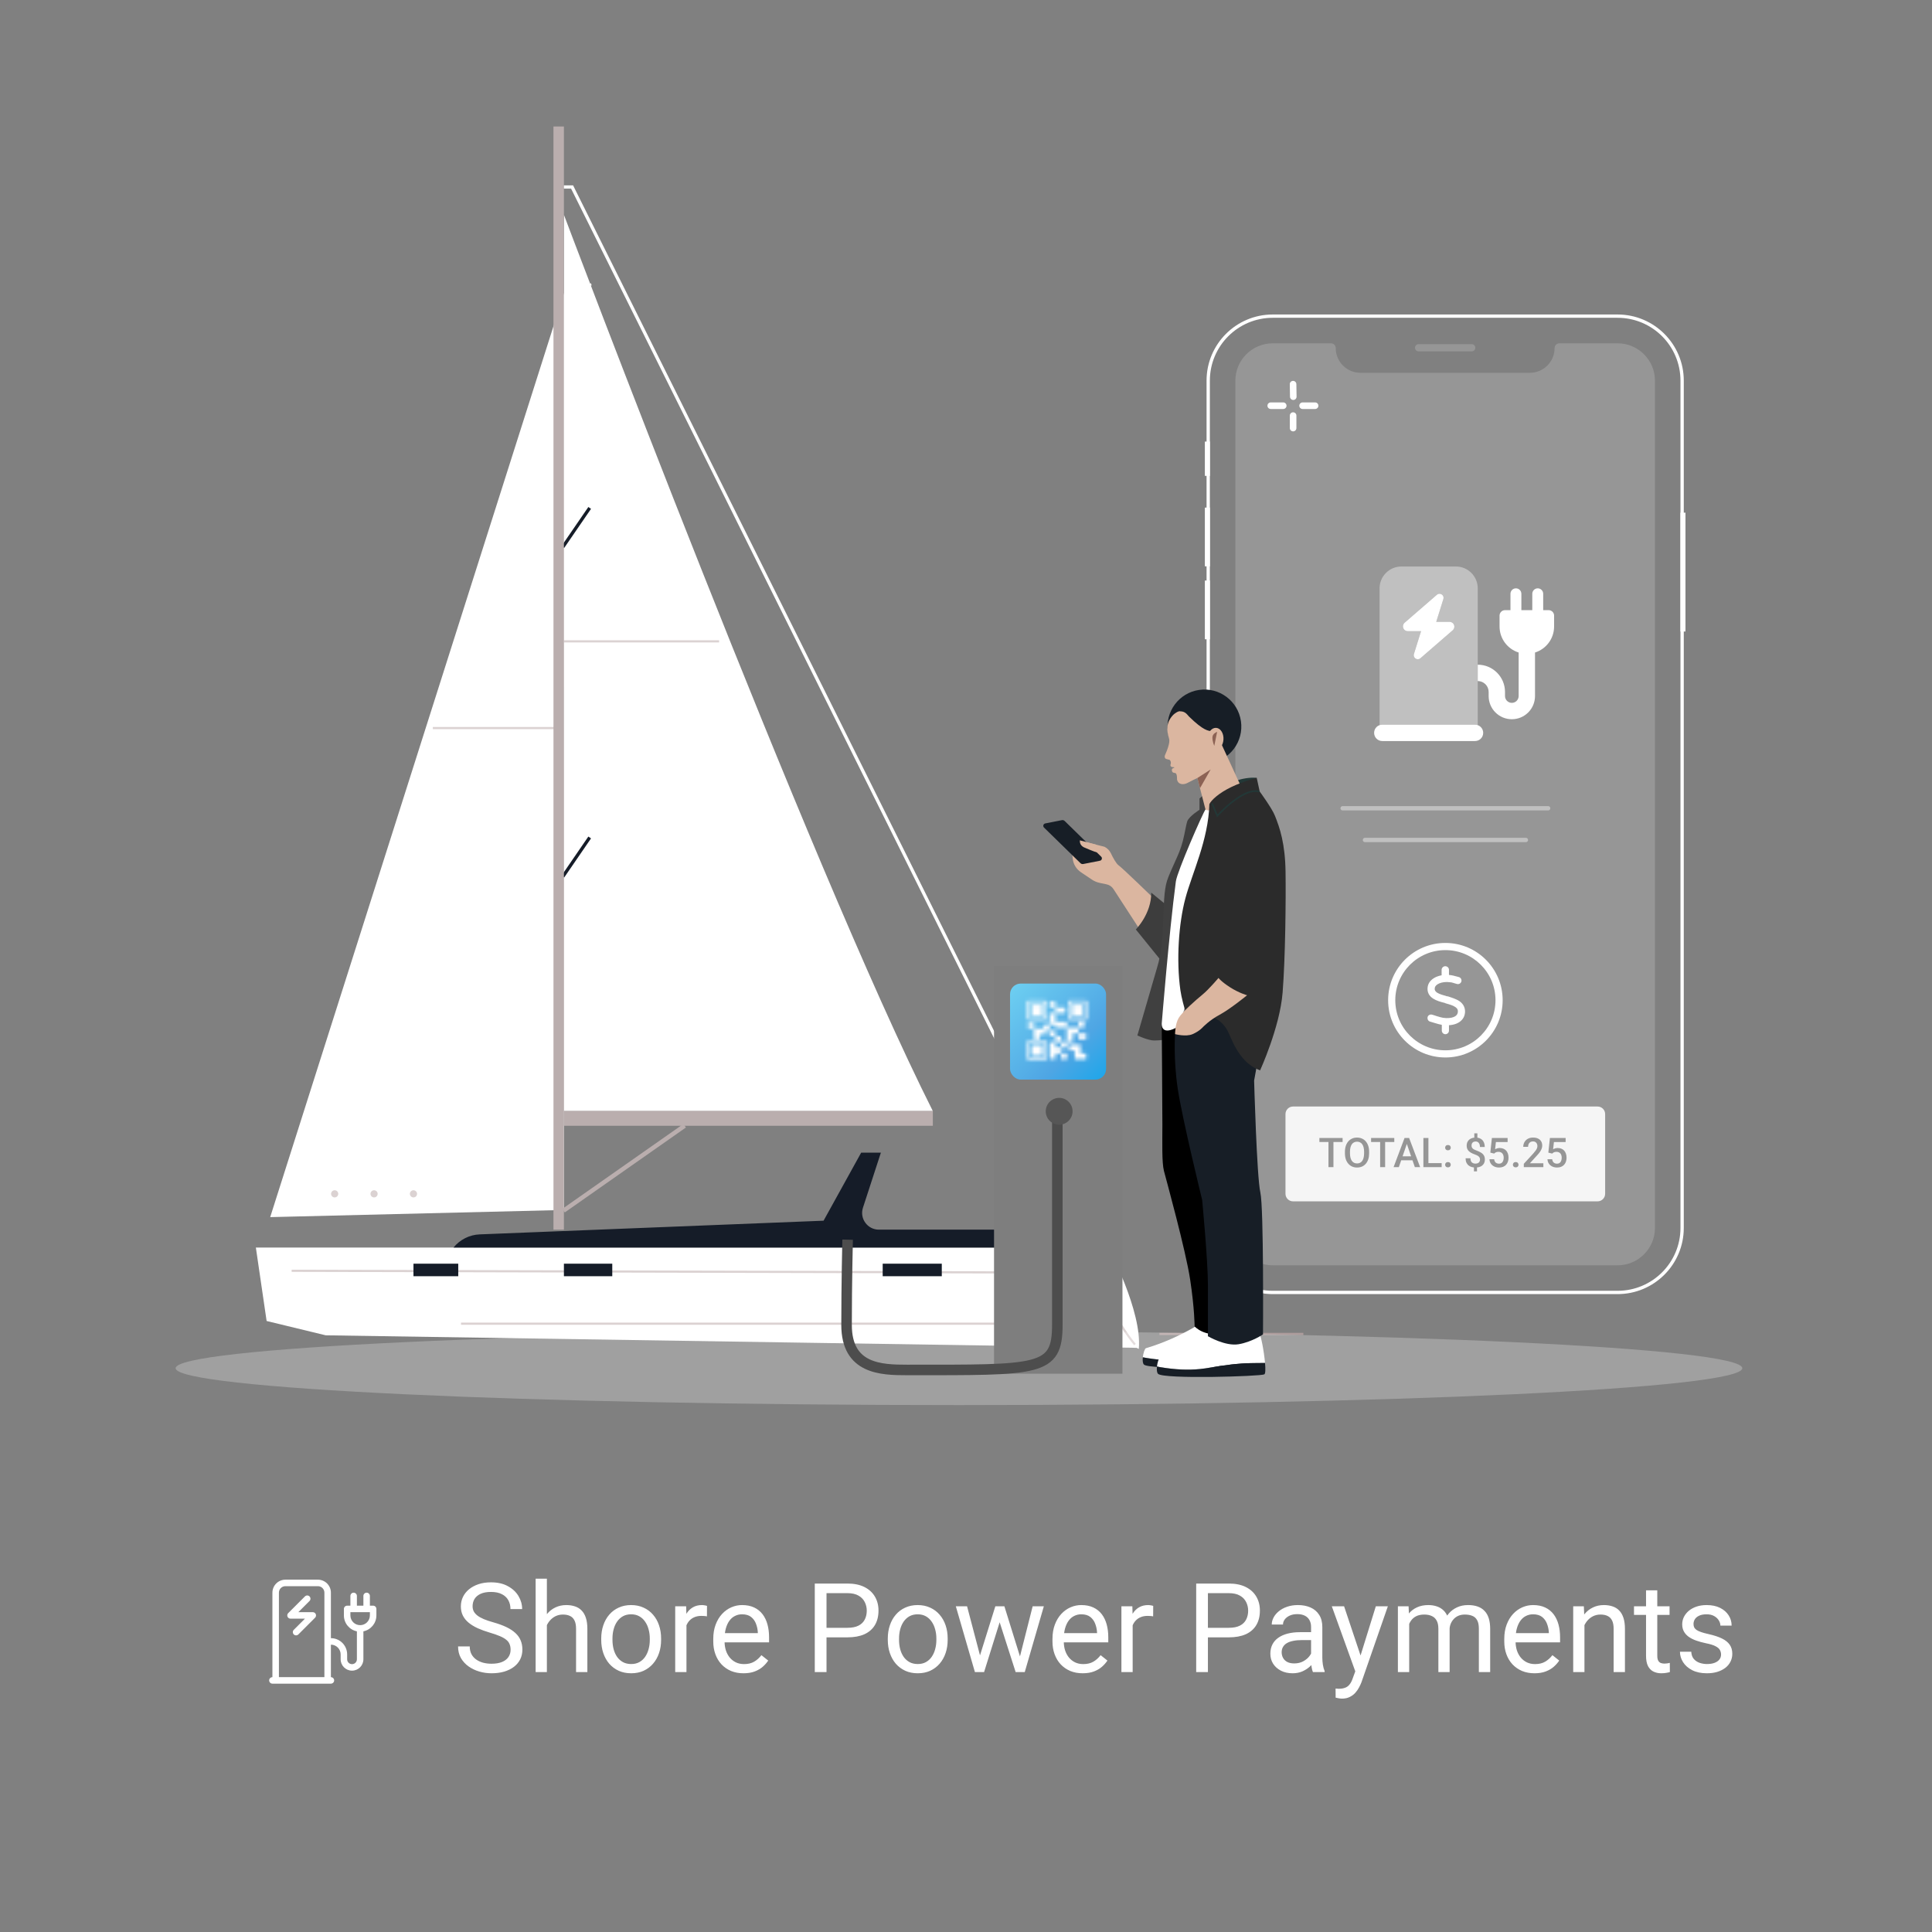 <svg width="550" height="550" viewBox="0 0 550 550" fill="none" xmlns="http://www.w3.org/2000/svg">
<rect x="0" y="0" width="550" height="550" fill="#808080" stroke="none"/>
<g clip-path="url(#clip0_4190_21206)">
<path d="M371.037 379.434H330.065V380.051H371.037V379.434Z" fill="#AD9C9C"/>
<path d="M160.533 226.931L160.639 83.186L76.92 346.489L160.533 344.451V226.931Z" fill="white"/>
<path d="M159.643 206.958H123.218V207.572H159.643V206.958Z" fill="#DBD2D2"/>
<path d="M324.19 384.014C325.21 373.307 315.523 355.156 315.523 355.156H310.426L303.715 373.838L324.192 384.014H324.19Z" fill="white"/>
<path d="M72.84 355.155L75.9 376.057L92.724 380.134L323.879 383.703C320.909 380.276 317.487 375.205 314.5 368.408C312.311 363.422 311.105 358.841 310.423 355.152H72.84V355.155Z" fill="white"/>
<path d="M322.86 382.972C320.602 380.216 317.267 375.475 314.22 368.533C312.547 364.728 311.266 360.729 310.407 356.649L311.011 356.521C311.862 360.558 313.132 364.516 314.786 368.283C317.806 375.16 321.102 379.852 323.338 382.578L322.862 382.969L322.86 382.972Z" fill="#DBD2D2"/>
<path d="M295.021 355.156L292.062 353.01C289.415 351.089 286.227 350.056 282.957 350.056H250.195C246.958 350.056 244.663 346.895 245.664 343.816L250.769 328.134H245.16L234.454 347.507L136.555 351.402C133.647 351.519 130.929 352.885 129.104 355.153H295.018L295.021 355.156Z" fill="#151C28"/>
<path d="M83.025 361.459L83.024 362.076L301.233 362.571L301.234 361.954L83.025 361.459Z" fill="#DBD2D2"/>
<path d="M298.187 359.438H285.441V360.055H298.187V359.438Z" fill="white"/>
<path d="M319.032 376.515H131.242V377.132H319.032V376.515Z" fill="#DBD2D2"/>
<path d="M160.533 316.292H265.559C230.379 246.444 160.533 61.137 160.533 61.137V316.292Z" fill="white"/>
<path d="M204.709 182.273H160.533V182.888H204.709V182.273Z" fill="#DBD2D2"/>
<path d="M167.491 144.332L159.843 155.473L160.605 155.997L168.254 144.855L167.491 144.332Z" fill="#151C28"/>
<path d="M167.491 238.151L159.844 249.293L160.607 249.817L168.253 238.674L167.491 238.151Z" fill="#151C28"/>
<path d="M168.254 80.65L160.552 82.902L160.725 83.492L168.427 81.24L168.254 80.65Z" fill="white"/>
<path d="M96.293 339.859C96.293 340.422 95.837 340.879 95.273 340.879C94.71 340.879 94.253 340.422 94.253 339.859C94.253 339.296 94.71 338.839 95.273 338.839C95.837 338.839 96.293 339.296 96.293 339.859Z" fill="#DBD2D2"/>
<path d="M107.509 339.859C107.509 340.422 107.052 340.879 106.489 340.879C105.926 340.879 105.469 340.422 105.469 339.859C105.469 339.296 105.926 338.839 106.489 338.839C107.052 338.839 107.509 339.296 107.509 339.859Z" fill="#DBD2D2"/>
<path d="M117.707 340.879C118.27 340.879 118.727 340.423 118.727 339.859C118.727 339.296 118.27 338.839 117.707 338.839C117.143 338.839 116.687 339.296 116.687 339.859C116.687 340.423 117.143 340.879 117.707 340.879Z" fill="#DBD2D2"/>
<path d="M130.453 359.745H117.707V363.313H130.453V359.745Z" fill="#151C28"/>
<path d="M174.3 359.745H160.533V363.313H174.3V359.745Z" fill="#151C28"/>
<path d="M268.108 359.745H251.284V363.313H268.108V359.745Z" fill="#151C28"/>
<path d="M160.533 36H157.56V350.071H160.533V36Z" fill="#BAAEAE"/>
<path d="M265.559 316.293H160.533V320.488H265.559V316.293Z" fill="#BAAEAE"/>
<path d="M194.561 319.962L160.083 344.14L160.79 345.149L195.269 320.971L194.561 319.962Z" fill="#BAAEAE"/>
<path d="M312.759 355.362L162.573 53.69H160.533V52.768H163.144L163.272 53.023L313.586 354.949L312.759 355.362Z" fill="white"/>
</g>
<path fill-rule="evenodd" clip-rule="evenodd" d="M496 389.5C496 395.299 396.16 400 273 400C149.841 400 50 395.299 50 389.5C50 383.702 149.841 379 273 379C396.16 379 496 383.702 496 389.5" fill="white" fill-opacity="0.252"/>
<path fill-rule="evenodd" clip-rule="evenodd" d="M478.383 179.777H479.821V145.949H478.383V179.777Z" fill="white"/>
<path fill-rule="evenodd" clip-rule="evenodd" d="M343 181.982H344.439V165.265H343V181.982Z" fill="white"/>
<path fill-rule="evenodd" clip-rule="evenodd" d="M343 161.219H344.439V144.502H343V161.219Z" fill="white"/>
<path fill-rule="evenodd" clip-rule="evenodd" d="M343 135.47H344.439V125.707H343V135.47Z" fill="white"/>
<path fill-rule="evenodd" clip-rule="evenodd" d="M471.134 349.567C471.134 355.434 466.359 360.207 460.491 360.207H362.324C356.456 360.207 351.681 355.434 351.681 349.567V108.373C351.681 102.506 356.456 97.733 362.324 97.733H378.894C379.648 97.733 380.258 98.344 380.258 99.097C380.258 102.979 383.406 106.125 387.288 106.125H435.527C439.41 106.125 442.557 102.979 442.557 99.097C442.557 98.344 443.168 97.733 443.921 97.733H460.491C466.359 97.733 471.134 102.506 471.134 108.373V349.567Z" fill="white" fill-opacity="0.179"/>
<path d="M369.107 112.911C369.116 113.428 368.704 113.854 368.187 113.862C367.67 113.871 367.244 113.459 367.235 112.942L367.177 109.382C367.168 108.865 367.58 108.439 368.097 108.431C368.614 108.422 369.04 108.835 369.049 109.352L369.107 112.911Z" fill="white"/>
<path d="M369.058 121.868C369.057 122.385 368.638 122.804 368.121 122.804C367.604 122.804 367.185 122.384 367.185 121.867L367.186 118.307C367.186 117.79 367.605 117.371 368.122 117.372C368.639 117.372 369.058 117.791 369.058 118.308L369.058 121.868Z" fill="white"/>
<path d="M370.821 116.433C370.304 116.433 369.885 116.014 369.885 115.497C369.884 114.98 370.303 114.561 370.82 114.561L374.38 114.56C374.897 114.56 375.317 114.979 375.317 115.496C375.317 116.013 374.898 116.432 374.381 116.432L370.821 116.433Z" fill="white"/>
<path d="M361.75 116.433C361.233 116.433 360.814 116.014 360.814 115.497C360.813 114.98 361.232 114.561 361.749 114.561L365.309 114.56C365.826 114.56 366.246 114.979 366.246 115.496C366.246 116.013 365.827 116.433 365.31 116.433L361.75 116.433Z" fill="white"/>
<path fill-rule="evenodd" clip-rule="evenodd" d="M478.866 108.369C478.866 98.224 470.64 90 460.492 90H362.325C352.178 90 343.951 98.224 343.951 108.369V349.563C343.951 359.709 352.178 367.934 362.325 367.934H460.492C470.64 367.934 478.866 359.709 478.866 349.563V108.369Z" stroke="white" stroke-width="0.942"/>
<path fill-rule="evenodd" clip-rule="evenodd" d="M418.96 97.967H403.857C403.286 97.967 402.823 98.43 402.823 99C402.823 99.572 403.286 100.034 403.857 100.034H418.96C419.531 100.034 419.994 99.572 419.994 99C419.994 98.43 419.531 97.967 418.96 97.967" fill="white" fill-opacity="0.179"/>
<path opacity="0.9" d="M454.795 315C455.985 315 456.95 315.965 456.95 317.155V339.845C456.95 341.035 455.985 342 454.795 342H368.106C366.916 342 365.95 341.035 365.95 339.845V317.155C365.95 315.965 366.916 315 368.106 315H454.795ZM419.702 322.63V323.858C419.352 323.895 419.037 323.981 418.756 324.117C418.373 324.303 418.072 324.567 417.856 324.909C417.643 325.251 417.536 325.656 417.536 326.123C417.536 326.598 417.636 326.995 417.833 327.314C418.035 327.63 418.316 327.896 418.677 328.112C419.042 328.325 419.467 328.517 419.953 328.688C420.291 328.805 420.561 328.933 420.762 329.069C420.963 329.202 421.108 329.352 421.196 329.52C421.287 329.683 421.332 329.875 421.332 330.095C421.332 330.323 421.281 330.527 421.178 330.705C421.079 330.88 420.931 331.017 420.734 331.115C420.54 331.21 420.301 331.258 420.016 331.258C419.845 331.258 419.674 331.233 419.503 331.184C419.336 331.134 419.184 331.052 419.047 330.938C418.91 330.825 418.802 330.669 418.722 330.472C418.642 330.274 418.603 330.027 418.603 329.73H417.223C417.223 330.224 417.304 330.642 417.463 330.984C417.623 331.322 417.837 331.594 418.107 331.799C418.376 332.004 418.677 332.152 419.007 332.243C419.204 332.295 419.402 332.328 419.6 332.35V333.463H420.472V332.351C420.822 332.314 421.139 332.236 421.423 332.112C421.83 331.934 422.145 331.674 422.369 331.332C422.597 330.99 422.711 330.574 422.711 330.084C422.711 329.609 422.613 329.216 422.415 328.904C422.222 328.589 421.944 328.325 421.583 328.112C421.226 327.896 420.802 327.699 420.312 327.524C419.955 327.392 419.674 327.261 419.469 327.132C419.268 326.999 419.125 326.851 419.041 326.688C418.958 326.524 418.916 326.334 418.916 326.117C418.916 325.893 418.956 325.693 419.035 325.519C419.119 325.344 419.248 325.207 419.423 325.108C419.598 325.006 419.82 324.955 420.09 324.955C420.28 324.955 420.449 324.99 420.597 325.062C420.749 325.135 420.878 325.239 420.985 325.376C421.091 325.509 421.171 325.673 421.224 325.866C421.281 326.056 421.31 326.273 421.31 326.517H422.677C422.677 326.087 422.617 325.707 422.495 325.376C422.378 325.042 422.206 324.761 421.982 324.533C421.758 324.305 421.486 324.132 421.167 324.015C420.985 323.947 420.789 323.9 420.58 323.871V322.63H419.702ZM386.318 323.844C385.809 323.844 385.343 323.937 384.921 324.123C384.504 324.305 384.141 324.573 383.833 324.926C383.529 325.275 383.293 325.7 383.126 326.197C382.959 326.691 382.875 327.251 382.875 327.878V328.334C382.875 328.961 382.959 329.524 383.126 330.021C383.297 330.519 383.536 330.943 383.844 331.292C384.152 331.642 384.515 331.91 384.933 332.096C385.355 332.278 385.82 332.369 386.329 332.369C386.842 332.369 387.309 332.278 387.731 332.096C388.152 331.91 388.514 331.641 388.814 331.292C389.118 330.943 389.352 330.519 389.515 330.021C389.678 329.524 389.76 328.961 389.76 328.334V327.878C389.76 327.251 389.676 326.691 389.509 326.197C389.346 325.7 389.112 325.275 388.808 324.926C388.504 324.573 388.141 324.305 387.72 324.123C387.298 323.937 386.831 323.844 386.318 323.844ZM424.712 323.957L424.262 328.129L425.356 328.396C425.504 328.256 425.663 328.139 425.834 328.044C426.009 327.949 426.26 327.901 426.587 327.901C426.83 327.901 427.045 327.943 427.231 328.026C427.417 328.106 427.571 328.22 427.693 328.368C427.818 328.516 427.911 328.691 427.972 328.893C428.037 329.094 428.069 329.316 428.069 329.56C428.069 329.814 428.04 330.046 427.983 330.255C427.929 330.464 427.847 330.646 427.733 330.802C427.623 330.954 427.484 331.072 427.317 331.155C427.15 331.235 426.95 331.274 426.718 331.274C426.463 331.274 426.239 331.226 426.045 331.127C425.851 331.028 425.696 330.885 425.578 330.699C425.464 330.509 425.39 330.279 425.356 330.01H424.011C424.034 330.393 424.121 330.733 424.273 331.029C424.425 331.322 424.626 331.569 424.877 331.771C425.128 331.968 425.411 332.118 425.726 332.221C426.045 332.319 426.378 332.369 426.724 332.369C427.187 332.369 427.588 332.299 427.926 332.158C428.268 332.014 428.551 331.814 428.776 331.56C429 331.305 429.166 331.011 429.277 330.677C429.391 330.343 429.447 329.983 429.448 329.6C429.448 329.17 429.391 328.784 429.277 328.442C429.163 328.097 428.997 327.804 428.781 327.564C428.564 327.321 428.3 327.137 427.989 327.012C427.681 326.883 427.331 326.818 426.94 326.818C426.647 326.818 426.387 326.857 426.159 326.933C425.931 327.005 425.752 327.078 425.623 327.154L425.852 325.12H429.186V323.957H424.712ZM441.228 323.957L440.778 328.129L441.871 328.396C442.019 328.256 442.179 328.139 442.35 328.044C442.525 327.949 442.776 327.901 443.103 327.901C443.346 327.901 443.56 327.943 443.746 328.026C443.933 328.106 444.087 328.22 444.208 328.368C444.334 328.516 444.427 328.691 444.488 328.893C444.552 329.094 444.584 329.316 444.584 329.56C444.584 329.814 444.555 330.046 444.498 330.255C444.445 330.464 444.362 330.646 444.248 330.802C444.138 330.954 443.999 331.072 443.832 331.155C443.665 331.235 443.465 331.274 443.234 331.274C442.979 331.274 442.755 331.226 442.561 331.127C442.367 331.028 442.212 330.885 442.094 330.699C441.98 330.509 441.906 330.279 441.871 330.01H440.527C440.549 330.393 440.637 330.733 440.788 331.029C440.94 331.322 441.142 331.569 441.393 331.771C441.643 331.968 441.926 332.118 442.241 332.221C442.561 332.319 442.894 332.369 443.24 332.369C443.703 332.369 444.104 332.299 444.442 332.158C444.784 332.014 445.067 331.814 445.291 331.56C445.515 331.305 445.682 331.011 445.792 330.677C445.906 330.343 445.963 329.983 445.963 329.6C445.963 329.17 445.906 328.784 445.792 328.442C445.678 328.097 445.513 327.804 445.296 327.564C445.08 327.321 444.816 327.137 444.504 327.012C444.196 326.883 443.847 326.818 443.455 326.818C443.163 326.818 442.903 326.857 442.675 326.933C442.447 327.005 442.268 327.078 442.139 327.154L442.367 325.12H445.701V323.957H441.228ZM412.197 330.813C411.95 330.814 411.754 330.887 411.61 331.035C411.465 331.18 411.393 331.359 411.393 331.571C411.393 331.784 411.465 331.962 411.61 332.106C411.754 332.251 411.95 332.323 412.197 332.323C412.447 332.323 412.643 332.251 412.783 332.106C412.928 331.962 413 331.784 413 331.571C413 331.359 412.928 331.18 412.783 331.035C412.643 330.887 412.447 330.813 412.197 330.813ZM431.488 330.813C431.241 330.814 431.045 330.887 430.901 331.035C430.756 331.18 430.685 331.359 430.685 331.571C430.685 331.784 430.757 331.962 430.901 332.106C431.045 332.251 431.241 332.323 431.488 332.323C431.738 332.323 431.934 332.251 432.074 332.106C432.219 331.962 432.291 331.784 432.291 331.571C432.291 331.359 432.219 331.18 432.074 331.035C431.934 330.887 431.738 330.813 431.488 330.813ZM375.604 323.957V325.097H378.185V332.255H379.604V325.097H382.208V323.957H375.604ZM390.319 323.957V325.097H392.9V332.255H394.319V325.097H396.923V323.957H390.319ZM399.847 323.957L396.724 332.255H398.223L398.893 330.312H402.105L402.777 332.255H404.281L401.147 323.957H399.847ZM405.21 323.957V332.255H410.407V331.121H406.64V323.957H405.21ZM436.435 323.844C435.846 323.844 435.342 323.963 434.924 324.202C434.506 324.438 434.187 324.757 433.967 325.16C433.747 325.559 433.636 326 433.636 326.482H435.01C435.01 326.182 435.063 325.916 435.169 325.685C435.276 325.449 435.434 325.264 435.643 325.131C435.852 324.998 436.11 324.932 436.417 324.932C436.683 324.932 436.91 324.991 437.096 325.108C437.282 325.222 437.423 325.38 437.518 325.581C437.617 325.779 437.665 326.009 437.665 326.271C437.665 326.458 437.629 326.649 437.557 326.847C437.489 327.04 437.369 327.259 437.198 327.502C437.028 327.745 436.794 328.034 436.497 328.368L433.796 331.314V332.255H439.359V331.161H435.529L437.323 329.184C437.574 328.925 437.804 328.671 438.013 328.42C438.222 328.165 438.403 327.913 438.555 327.662C438.711 327.408 438.83 327.153 438.913 326.898C438.997 326.644 439.039 326.387 439.039 326.129C439.039 325.662 438.937 325.257 438.732 324.915C438.53 324.573 438.235 324.309 437.848 324.123C437.46 323.937 436.989 323.844 436.435 323.844ZM386.318 325.012C386.633 325.012 386.916 325.074 387.167 325.199C387.418 325.321 387.628 325.504 387.799 325.747C387.974 325.986 388.105 326.284 388.193 326.642C388.284 326.995 388.329 327.404 388.329 327.867V328.334C388.329 328.798 388.284 329.208 388.193 329.565C388.105 329.922 387.976 330.225 387.805 330.472C387.634 330.715 387.425 330.899 387.178 331.024C386.931 331.146 386.648 331.206 386.329 331.206C386.014 331.206 385.733 331.146 385.486 331.024C385.239 330.899 385.025 330.715 384.847 330.472C384.672 330.225 384.54 329.922 384.448 329.565C384.357 329.208 384.312 328.798 384.312 328.334V327.867C384.312 327.404 384.357 326.995 384.448 326.642C384.54 326.284 384.671 325.986 384.842 325.747C385.017 325.504 385.227 325.321 385.474 325.199C385.721 325.074 386.002 325.012 386.318 325.012ZM401.713 329.178H399.283L400.496 325.656L401.713 329.178ZM412.202 325.958C411.956 325.958 411.76 326.032 411.615 326.18C411.471 326.324 411.399 326.503 411.399 326.716C411.399 326.928 411.471 327.107 411.615 327.251C411.76 327.395 411.955 327.468 412.202 327.468C412.453 327.468 412.649 327.395 412.789 327.251C412.934 327.107 413.006 326.928 413.006 326.716C413.006 326.503 412.934 326.324 412.789 326.18C412.649 326.032 412.453 325.958 412.202 325.958Z" fill="white"/>
<g clip-path="url(#clip1_4190_21206)">
<path d="M412.492 277.543C413.351 277.607 414.185 277.842 415.013 278.071C415.115 278.097 415.211 278.122 415.306 278.154C415.854 278.301 416.172 278.867 416.019 279.409C415.873 279.95 415.306 280.268 414.765 280.115C414.612 280.077 414.459 280.033 414.306 279.988C413.771 279.848 413.345 279.651 412.855 279.631C411.632 279.453 410.518 279.612 409.715 279.956C408.894 280.313 408.531 280.79 408.454 281.198C408.34 281.816 408.588 282.249 409.104 282.58C409.785 283.013 410.791 283.299 412.027 283.65L412.039 283.599C413.173 283.974 414.517 284.356 415.504 285.031C416.713 285.866 417.267 287.19 417.006 288.635C416.752 290.011 415.796 290.928 414.593 291.412C413.963 291.667 413.249 291.813 412.492 291.858V293.399C412.492 293.959 412.033 294.417 411.473 294.417C410.912 294.417 410.454 293.959 410.454 293.399V291.749C409.938 291.673 409.066 291.418 408.391 291.214C407.951 291.081 407.512 290.941 407.022 290.801C406.544 290.622 406.251 290.049 406.429 289.457C406.608 288.979 407.181 288.686 407.716 288.865C408.136 288.947 408.563 289.139 408.983 289.266C409.703 289.482 410.428 289.686 410.772 289.737C412.033 289.928 413.097 289.82 413.835 289.527C414.542 289.24 414.899 288.807 415 288.266C415.121 287.598 414.905 287.094 414.351 286.712C413.587 286.19 412.644 285.936 411.74 285.687C411.594 285.643 411.447 285.604 411.301 285.509C410.212 285.254 408.945 284.898 408.009 284.293C407.493 283.968 407.009 283.522 406.703 282.917C406.391 282.293 406.309 281.593 406.449 280.829C406.691 279.511 407.729 278.594 408.907 278.084C409.384 277.88 409.9 277.728 410.397 277.638V276.078C410.397 275.518 410.912 275.059 411.415 275.059C412.033 275.059 412.492 275.518 412.492 276.078V277.543ZM427.774 284.738C427.774 293.742 420.477 301.04 411.473 301.04C402.469 301.04 395.171 293.742 395.171 284.738C395.171 275.734 402.469 268.437 411.473 268.437C420.477 268.437 427.774 275.734 427.774 284.738ZM411.473 270.475C403.596 270.475 397.209 276.862 397.209 284.738C397.209 292.615 403.596 299.002 411.473 299.002C419.35 299.002 425.736 292.615 425.736 284.738C425.736 276.862 419.35 270.475 411.473 270.475Z" fill="white"/>
</g>
<path opacity="0.404" d="M382.219 230.098H440.728" stroke="white" stroke-width="1.228" stroke-linecap="round"/>
<path opacity="0.404" d="M388.577 239.125H434.39" stroke="white" stroke-width="1.228" stroke-linecap="round"/>
<path opacity="0.4" d="M392.734 167.485C392.734 164.059 395.519 161.274 398.945 161.274H414.471C417.897 161.274 420.682 164.059 420.682 167.485V206.437C420.439 206.349 420.177 206.301 419.906 206.301H393.511C393.239 206.301 392.977 206.349 392.734 206.437V167.485ZM399.391 178.314C399.391 179.071 400.003 179.683 400.76 179.683H404.544L402.516 186.175C402.283 186.912 402.836 187.669 403.613 187.669C403.894 187.669 404.156 187.572 404.369 187.388L413.55 179.43C413.85 179.168 414.025 178.79 414.025 178.392C414.025 177.635 413.414 177.024 412.657 177.024H408.872L410.9 170.532C411.133 169.794 410.58 169.037 409.804 169.037C409.522 169.037 409.26 169.134 409.047 169.319L399.867 177.276C399.566 177.538 399.391 177.916 399.391 178.314Z" fill="white"/>
<path d="M431.551 167.485C432.405 167.485 433.103 168.184 433.103 169.038V173.695H436.209V169.038C436.209 168.184 436.907 167.485 437.761 167.485C438.615 167.485 439.314 168.184 439.314 169.038V173.695H440.867C441.72 173.695 442.419 174.394 442.419 175.248V178.353C442.419 181.828 440.139 184.768 436.985 185.758V198.15C436.985 201.799 434.035 204.749 430.386 204.749C426.737 204.749 423.787 201.799 423.787 198.15V196.985C423.787 195.268 422.4 193.88 420.682 193.88V189.222C424.971 189.222 428.445 192.696 428.445 196.985V198.15C428.445 199.217 429.319 200.091 430.386 200.091C431.454 200.091 432.327 199.217 432.327 198.15V185.758C429.173 184.768 426.893 181.828 426.893 178.353V175.248C426.893 174.394 427.591 173.695 428.445 173.695H429.998V169.038C429.998 168.184 430.697 167.485 431.551 167.485ZM393.511 206.301H419.906C421.196 206.301 422.235 207.34 422.235 208.63C422.235 209.921 421.196 210.959 419.906 210.959H393.511C392.22 210.959 391.182 209.921 391.182 208.63C391.182 207.34 392.22 206.301 393.511 206.301ZM400.76 179.683C400.003 179.683 399.391 179.072 399.391 178.315C399.391 177.917 399.566 177.538 399.867 177.276L409.047 169.319C409.26 169.135 409.522 169.038 409.804 169.038C410.58 169.038 411.133 169.794 410.9 170.532L408.872 177.024H412.657C413.414 177.024 414.025 177.635 414.025 178.392C414.025 178.79 413.85 179.169 413.55 179.431L404.369 187.388C404.156 187.572 403.894 187.669 403.613 187.669C402.836 187.669 402.283 186.912 402.516 186.175L404.544 179.683H400.76Z" fill="white"/>
<path d="M145.354 469.631C145.354 469.043 145.262 468.524 145.077 468.074C144.904 467.612 144.593 467.197 144.143 466.828C143.704 466.459 143.093 466.107 142.308 465.772C141.535 465.438 140.555 465.097 139.366 464.751C138.12 464.382 136.995 463.972 135.992 463.523C134.988 463.061 134.128 462.536 133.413 461.948C132.698 461.359 132.15 460.684 131.769 459.923C131.388 459.161 131.198 458.29 131.198 457.31C131.198 456.329 131.4 455.423 131.804 454.593C132.207 453.762 132.784 453.041 133.534 452.429C134.296 451.806 135.201 451.322 136.251 450.976C137.301 450.63 138.472 450.457 139.764 450.457C141.656 450.457 143.26 450.82 144.575 451.547C145.902 452.262 146.912 453.202 147.604 454.368C148.296 455.521 148.642 456.756 148.642 458.071H145.319C145.319 457.125 145.117 456.289 144.714 455.562C144.31 454.823 143.698 454.247 142.879 453.831C142.06 453.404 141.022 453.191 139.764 453.191C138.576 453.191 137.595 453.37 136.822 453.727C136.049 454.085 135.472 454.57 135.092 455.181C134.722 455.793 134.538 456.491 134.538 457.275C134.538 457.806 134.647 458.29 134.867 458.729C135.097 459.156 135.449 459.554 135.922 459.923C136.407 460.292 137.018 460.632 137.757 460.944C138.507 461.255 139.401 461.555 140.439 461.844C141.87 462.248 143.104 462.698 144.143 463.194C145.181 463.69 146.035 464.249 146.704 464.872C147.385 465.484 147.886 466.182 148.209 466.966C148.544 467.739 148.711 468.616 148.711 469.597C148.711 470.624 148.504 471.552 148.088 472.383C147.673 473.214 147.079 473.923 146.306 474.512C145.533 475.1 144.604 475.556 143.52 475.879C142.447 476.19 141.247 476.346 139.92 476.346C138.755 476.346 137.607 476.185 136.476 475.862C135.357 475.539 134.336 475.054 133.413 474.408C132.502 473.762 131.769 472.966 131.215 472.02C130.673 471.062 130.402 469.955 130.402 468.697H133.724C133.724 469.562 133.892 470.306 134.226 470.929C134.561 471.541 135.017 472.049 135.594 472.452C136.182 472.856 136.845 473.156 137.584 473.352C138.334 473.537 139.112 473.629 139.92 473.629C141.085 473.629 142.072 473.468 142.879 473.145C143.687 472.821 144.298 472.36 144.714 471.76C145.141 471.16 145.354 470.451 145.354 469.631ZM155.686 449.418V476H152.484V449.418H155.686ZM154.924 465.928L153.592 465.876C153.603 464.595 153.793 463.413 154.163 462.328C154.532 461.232 155.051 460.281 155.72 459.473C156.389 458.665 157.185 458.042 158.108 457.604C159.043 457.154 160.075 456.929 161.206 456.929C162.129 456.929 162.96 457.056 163.698 457.31C164.437 457.552 165.065 457.944 165.584 458.487C166.115 459.029 166.519 459.733 166.796 460.598C167.073 461.452 167.211 462.496 167.211 463.73V476H163.992V463.696C163.992 462.715 163.848 461.93 163.56 461.342C163.271 460.742 162.85 460.309 162.296 460.044C161.743 459.767 161.062 459.629 160.254 459.629C159.458 459.629 158.731 459.796 158.074 460.131C157.428 460.465 156.868 460.927 156.395 461.515C155.934 462.103 155.57 462.778 155.305 463.54C155.051 464.29 154.924 465.086 154.924 465.928ZM171.157 466.845V466.447C171.157 465.097 171.353 463.846 171.745 462.692C172.138 461.527 172.703 460.517 173.441 459.663C174.18 458.798 175.074 458.129 176.124 457.656C177.174 457.171 178.35 456.929 179.654 456.929C180.969 456.929 182.152 457.171 183.202 457.656C184.263 458.129 185.163 458.798 185.902 459.663C186.651 460.517 187.223 461.527 187.615 462.692C188.007 463.846 188.203 465.097 188.203 466.447V466.845C188.203 468.195 188.007 469.447 187.615 470.601C187.223 471.754 186.651 472.764 185.902 473.629C185.163 474.483 184.269 475.152 183.219 475.637C182.181 476.11 181.004 476.346 179.689 476.346C178.373 476.346 177.191 476.11 176.141 475.637C175.091 475.152 174.191 474.483 173.441 473.629C172.703 472.764 172.138 471.754 171.745 470.601C171.353 469.447 171.157 468.195 171.157 466.845ZM174.359 466.447V466.845C174.359 467.78 174.468 468.662 174.687 469.493C174.907 470.312 175.235 471.039 175.674 471.674C176.124 472.308 176.683 472.81 177.352 473.179C178.022 473.537 178.8 473.716 179.689 473.716C180.566 473.716 181.333 473.537 181.99 473.179C182.66 472.81 183.213 472.308 183.652 471.674C184.09 471.039 184.419 470.312 184.638 469.493C184.869 468.662 184.984 467.78 184.984 466.845V466.447C184.984 465.524 184.869 464.653 184.638 463.834C184.419 463.003 184.084 462.271 183.634 461.636C183.196 460.99 182.642 460.482 181.973 460.113C181.315 459.744 180.542 459.559 179.654 459.559C178.777 459.559 178.004 459.744 177.335 460.113C176.678 460.482 176.124 460.99 175.674 461.636C175.235 462.271 174.907 463.003 174.687 463.834C174.468 464.653 174.359 465.524 174.359 466.447ZM195.42 460.217V476H192.218V457.275H195.333L195.42 460.217ZM201.269 457.171L201.252 460.148C200.986 460.09 200.733 460.056 200.49 460.044C200.26 460.021 199.994 460.009 199.694 460.009C198.956 460.009 198.304 460.125 197.739 460.356C197.173 460.586 196.695 460.909 196.302 461.325C195.91 461.74 195.599 462.236 195.368 462.813C195.149 463.378 195.004 464.001 194.935 464.682L194.035 465.201C194.035 464.071 194.145 463.009 194.364 462.017C194.595 461.025 194.947 460.148 195.42 459.386C195.893 458.613 196.493 458.013 197.22 457.587C197.958 457.148 198.835 456.929 199.85 456.929C200.081 456.929 200.346 456.958 200.646 457.016C200.946 457.062 201.154 457.114 201.269 457.171ZM211.653 476.346C210.349 476.346 209.166 476.127 208.105 475.688C207.055 475.239 206.149 474.61 205.388 473.802C204.638 472.995 204.061 472.037 203.657 470.929C203.253 469.822 203.052 468.61 203.052 467.295V466.568C203.052 465.045 203.277 463.69 203.727 462.501C204.176 461.302 204.788 460.286 205.561 459.456C206.334 458.625 207.211 457.996 208.191 457.569C209.172 457.142 210.187 456.929 211.237 456.929C212.576 456.929 213.729 457.16 214.698 457.621C215.679 458.083 216.481 458.729 217.104 459.559C217.727 460.379 218.188 461.348 218.488 462.467C218.788 463.574 218.938 464.786 218.938 466.101V467.537H204.955V464.924H215.737V464.682C215.691 463.851 215.518 463.044 215.218 462.259C214.929 461.475 214.468 460.829 213.833 460.321C213.199 459.813 212.333 459.559 211.237 459.559C210.51 459.559 209.841 459.715 209.23 460.027C208.618 460.327 208.093 460.777 207.655 461.377C207.217 461.977 206.876 462.709 206.634 463.574C206.392 464.44 206.27 465.438 206.27 466.568V467.295C206.27 468.184 206.392 469.02 206.634 469.805C206.888 470.578 207.251 471.258 207.724 471.847C208.209 472.435 208.791 472.896 209.472 473.231C210.164 473.566 210.949 473.733 211.826 473.733C212.956 473.733 213.914 473.502 214.698 473.041C215.483 472.579 216.169 471.962 216.758 471.189L218.696 472.729C218.292 473.341 217.779 473.923 217.156 474.477C216.533 475.031 215.766 475.481 214.854 475.827C213.954 476.173 212.887 476.346 211.653 476.346ZM241.246 466.118H234.514V463.401H241.246C242.549 463.401 243.605 463.194 244.412 462.778C245.22 462.363 245.808 461.786 246.178 461.048C246.558 460.309 246.749 459.467 246.749 458.521C246.749 457.656 246.558 456.842 246.178 456.081C245.808 455.32 245.22 454.708 244.412 454.247C243.605 453.774 242.549 453.537 241.246 453.537H235.292V476H231.952V450.803H241.246C243.149 450.803 244.759 451.132 246.074 451.789C247.389 452.447 248.387 453.358 249.068 454.523C249.748 455.677 250.089 456.998 250.089 458.487C250.089 460.102 249.748 461.48 249.068 462.623C248.387 463.765 247.389 464.636 246.074 465.236C244.759 465.824 243.149 466.118 241.246 466.118ZM252.737 466.845V466.447C252.737 465.097 252.933 463.846 253.325 462.692C253.717 461.527 254.283 460.517 255.021 459.663C255.759 458.798 256.653 458.129 257.703 457.656C258.753 457.171 259.93 456.929 261.234 456.929C262.549 456.929 263.732 457.171 264.781 457.656C265.843 458.129 266.743 458.798 267.481 459.663C268.231 460.517 268.802 461.527 269.194 462.692C269.587 463.846 269.783 465.097 269.783 466.447V466.845C269.783 468.195 269.587 469.447 269.194 470.601C268.802 471.754 268.231 472.764 267.481 473.629C266.743 474.483 265.849 475.152 264.799 475.637C263.76 476.11 262.584 476.346 261.268 476.346C259.953 476.346 258.771 476.11 257.721 475.637C256.671 475.152 255.771 474.483 255.021 473.629C254.283 472.764 253.717 471.754 253.325 470.601C252.933 469.447 252.737 468.195 252.737 466.845ZM255.938 466.447V466.845C255.938 467.78 256.048 468.662 256.267 469.493C256.486 470.312 256.815 471.039 257.253 471.674C257.703 472.308 258.263 472.81 258.932 473.179C259.601 473.537 260.38 473.716 261.268 473.716C262.145 473.716 262.912 473.537 263.57 473.179C264.239 472.81 264.793 472.308 265.231 471.674C265.67 471.039 265.999 470.312 266.218 469.493C266.449 468.662 266.564 467.78 266.564 466.845V466.447C266.564 465.524 266.449 464.653 266.218 463.834C265.999 463.003 265.664 462.271 265.214 461.636C264.776 460.99 264.222 460.482 263.553 460.113C262.895 459.744 262.122 459.559 261.234 459.559C260.357 459.559 259.584 459.744 258.915 460.113C258.257 460.482 257.703 460.99 257.253 461.636C256.815 462.271 256.486 463.003 256.267 463.834C256.048 464.653 255.938 465.524 255.938 466.447ZM278.54 472.677L283.351 457.275H285.462L285.047 460.338L280.149 476H278.09L278.54 472.677ZM275.303 457.275L279.405 472.85L279.699 476H277.536L272.102 457.275H275.303ZM290.065 472.729L293.976 457.275H297.161L291.727 476H289.581L290.065 472.729ZM285.929 457.275L290.636 472.418L291.173 476H289.131L284.095 460.304L283.679 457.275H285.929ZM308.219 476.346C306.915 476.346 305.733 476.127 304.671 475.688C303.621 475.239 302.716 474.61 301.954 473.802C301.204 472.995 300.628 472.037 300.224 470.929C299.82 469.822 299.618 468.61 299.618 467.295V466.568C299.618 465.045 299.843 463.69 300.293 462.501C300.743 461.302 301.354 460.286 302.127 459.456C302.9 458.625 303.777 457.996 304.758 457.569C305.739 457.142 306.754 456.929 307.804 456.929C309.142 456.929 310.296 457.16 311.265 457.621C312.246 458.083 313.047 458.729 313.67 459.559C314.293 460.379 314.755 461.348 315.055 462.467C315.355 463.574 315.505 464.786 315.505 466.101V467.537H301.522V464.924H312.303V464.682C312.257 463.851 312.084 463.044 311.784 462.259C311.496 461.475 311.034 460.829 310.4 460.321C309.765 459.813 308.9 459.559 307.804 459.559C307.077 459.559 306.408 459.715 305.796 460.027C305.185 460.327 304.66 460.777 304.221 461.377C303.783 461.977 303.443 462.709 303.2 463.574C302.958 464.44 302.837 465.438 302.837 466.568V467.295C302.837 468.184 302.958 469.02 303.2 469.805C303.454 470.578 303.818 471.258 304.291 471.847C304.775 472.435 305.358 472.896 306.038 473.231C306.731 473.566 307.515 473.733 308.392 473.733C309.523 473.733 310.48 473.502 311.265 473.041C312.049 472.579 312.736 471.962 313.324 471.189L315.262 472.729C314.859 473.341 314.345 473.923 313.722 474.477C313.099 475.031 312.332 475.481 311.421 475.827C310.521 476.173 309.454 476.346 308.219 476.346ZM322.444 460.217V476H319.243V457.275H322.358L322.444 460.217ZM328.294 457.171L328.276 460.148C328.011 460.09 327.757 460.056 327.515 460.044C327.284 460.021 327.019 460.009 326.719 460.009C325.981 460.009 325.329 460.125 324.763 460.356C324.198 460.586 323.719 460.909 323.327 461.325C322.935 461.74 322.623 462.236 322.392 462.813C322.173 463.378 322.029 464.001 321.96 464.682L321.06 465.201C321.06 464.071 321.17 463.009 321.389 462.017C321.619 461.025 321.971 460.148 322.444 459.386C322.917 458.613 323.517 458.013 324.244 457.587C324.983 457.148 325.859 456.929 326.875 456.929C327.105 456.929 327.371 456.958 327.671 457.016C327.971 457.062 328.178 457.114 328.294 457.171ZM349.822 466.118H343.09V463.401H349.822C351.126 463.401 352.182 463.194 352.989 462.778C353.797 462.363 354.385 461.786 354.754 461.048C355.135 460.309 355.325 459.467 355.325 458.521C355.325 457.656 355.135 456.842 354.754 456.081C354.385 455.32 353.797 454.708 352.989 454.247C352.182 453.774 351.126 453.537 349.822 453.537H343.869V476H340.529V450.803H349.822C351.726 450.803 353.335 451.132 354.651 451.789C355.966 452.447 356.964 453.358 357.644 454.523C358.325 455.677 358.665 456.998 358.665 458.487C358.665 460.102 358.325 461.48 357.644 462.623C356.964 463.765 355.966 464.636 354.651 465.236C353.335 465.824 351.726 466.118 349.822 466.118ZM373.237 472.798V463.159C373.237 462.421 373.087 461.78 372.787 461.238C372.499 460.684 372.06 460.257 371.472 459.958C370.883 459.658 370.157 459.508 369.291 459.508C368.484 459.508 367.774 459.646 367.163 459.923C366.563 460.2 366.09 460.563 365.744 461.013C365.409 461.463 365.242 461.948 365.242 462.467H362.04C362.04 461.798 362.213 461.134 362.559 460.477C362.905 459.819 363.401 459.225 364.048 458.694C364.705 458.152 365.49 457.725 366.401 457.414C367.324 457.091 368.351 456.929 369.482 456.929C370.843 456.929 372.043 457.16 373.081 457.621C374.131 458.083 374.95 458.781 375.539 459.715C376.139 460.638 376.439 461.798 376.439 463.194V471.916C376.439 472.539 376.49 473.202 376.594 473.906C376.71 474.61 376.877 475.215 377.096 475.723V476H373.756C373.595 475.631 373.468 475.14 373.375 474.529C373.283 473.906 373.237 473.329 373.237 472.798ZM373.791 464.647L373.825 466.897H370.589C369.678 466.897 368.864 466.972 368.149 467.122C367.434 467.261 366.834 467.474 366.349 467.762C365.865 468.051 365.495 468.414 365.242 468.853C364.988 469.28 364.861 469.781 364.861 470.358C364.861 470.947 364.994 471.483 365.259 471.968C365.524 472.452 365.922 472.839 366.453 473.127C366.995 473.404 367.659 473.543 368.443 473.543C369.424 473.543 370.289 473.335 371.039 472.92C371.789 472.504 372.383 471.997 372.822 471.397C373.272 470.797 373.514 470.214 373.548 469.649L374.916 471.189C374.835 471.674 374.616 472.21 374.258 472.798C373.9 473.387 373.422 473.952 372.822 474.494C372.233 475.025 371.529 475.469 370.71 475.827C369.903 476.173 368.991 476.346 367.976 476.346C366.707 476.346 365.594 476.098 364.636 475.602C363.69 475.106 362.952 474.442 362.421 473.612C361.902 472.77 361.642 471.829 361.642 470.791C361.642 469.787 361.838 468.905 362.23 468.143C362.623 467.37 363.188 466.73 363.926 466.222C364.665 465.703 365.553 465.311 366.592 465.045C367.63 464.78 368.789 464.647 370.07 464.647H373.791ZM386.459 474.062L391.668 457.275H395.094L387.583 478.89C387.41 479.352 387.18 479.848 386.891 480.378C386.614 480.921 386.257 481.434 385.818 481.919C385.38 482.403 384.849 482.795 384.226 483.095C383.615 483.407 382.882 483.563 382.028 483.563C381.775 483.563 381.451 483.528 381.059 483.459C380.667 483.39 380.39 483.332 380.229 483.286L380.211 480.69C380.304 480.701 380.448 480.713 380.644 480.724C380.852 480.748 380.996 480.759 381.077 480.759C381.803 480.759 382.421 480.661 382.928 480.465C383.436 480.28 383.863 479.963 384.209 479.513C384.567 479.075 384.872 478.469 385.126 477.696L386.459 474.062ZM382.634 457.275L387.497 471.812L388.328 475.187L386.026 476.363L379.138 457.275H382.634ZM401.169 460.996V476H397.95V457.275H400.995L401.169 460.996ZM400.511 465.928L399.023 465.876C399.034 464.595 399.201 463.413 399.524 462.328C399.848 461.232 400.326 460.281 400.961 459.473C401.595 458.665 402.386 458.042 403.332 457.604C404.278 457.154 405.374 456.929 406.62 456.929C407.497 456.929 408.304 457.056 409.043 457.31C409.781 457.552 410.421 457.938 410.964 458.469C411.506 459 411.927 459.681 412.227 460.511C412.527 461.342 412.677 462.346 412.677 463.523V476H409.475V463.678C409.475 462.698 409.308 461.913 408.973 461.325C408.65 460.736 408.189 460.309 407.589 460.044C406.989 459.767 406.285 459.629 405.478 459.629C404.532 459.629 403.741 459.796 403.107 460.131C402.472 460.465 401.965 460.927 401.584 461.515C401.203 462.103 400.926 462.778 400.753 463.54C400.592 464.29 400.511 465.086 400.511 465.928ZM412.642 464.163L410.496 464.82C410.508 463.794 410.675 462.807 410.998 461.861C411.333 460.915 411.812 460.073 412.435 459.334C413.069 458.596 413.848 458.013 414.771 457.587C415.694 457.148 416.75 456.929 417.938 456.929C418.942 456.929 419.83 457.062 420.603 457.327C421.388 457.592 422.045 458.002 422.576 458.556C423.118 459.098 423.528 459.796 423.805 460.65C424.081 461.503 424.22 462.519 424.22 463.696V476H421.001V463.661C421.001 462.611 420.834 461.798 420.499 461.221C420.176 460.632 419.715 460.223 419.115 459.992C418.526 459.75 417.823 459.629 417.003 459.629C416.3 459.629 415.677 459.75 415.134 459.992C414.592 460.234 414.136 460.569 413.767 460.996C413.398 461.411 413.115 461.89 412.919 462.432C412.735 462.974 412.642 463.551 412.642 464.163ZM436.836 476.346C435.532 476.346 434.35 476.127 433.288 475.688C432.238 475.239 431.333 474.61 430.571 473.802C429.821 472.995 429.244 472.037 428.841 470.929C428.437 469.822 428.235 468.61 428.235 467.295V466.568C428.235 465.045 428.46 463.69 428.91 462.501C429.36 461.302 429.971 460.286 430.744 459.456C431.517 458.625 432.394 457.996 433.375 457.569C434.355 457.142 435.371 456.929 436.421 456.929C437.759 456.929 438.913 457.16 439.882 457.621C440.862 458.083 441.664 458.729 442.287 459.559C442.91 460.379 443.372 461.348 443.672 462.467C443.972 463.574 444.122 464.786 444.122 466.101V467.537H430.139V464.924H440.92V464.682C440.874 463.851 440.701 463.044 440.401 462.259C440.112 461.475 439.651 460.829 439.016 460.321C438.382 459.813 437.517 459.559 436.421 459.559C435.694 459.559 435.025 459.715 434.413 460.027C433.802 460.327 433.277 460.777 432.838 461.377C432.4 461.977 432.059 462.709 431.817 463.574C431.575 464.44 431.454 465.438 431.454 466.568V467.295C431.454 468.184 431.575 469.02 431.817 469.805C432.071 470.578 432.434 471.258 432.907 471.847C433.392 472.435 433.975 472.896 434.655 473.231C435.348 473.566 436.132 473.733 437.009 473.733C438.14 473.733 439.097 473.502 439.882 473.041C440.666 472.579 441.353 471.962 441.941 471.189L443.879 472.729C443.476 473.341 442.962 473.923 442.339 474.477C441.716 475.031 440.949 475.481 440.037 475.827C439.138 476.173 438.07 476.346 436.836 476.346ZM451.061 461.273V476H447.86V457.275H450.888L451.061 461.273ZM450.3 465.928L448.967 465.876C448.979 464.595 449.169 463.413 449.538 462.328C449.907 461.232 450.427 460.281 451.096 459.473C451.765 458.665 452.561 458.042 453.484 457.604C454.419 457.154 455.451 456.929 456.582 456.929C457.505 456.929 458.335 457.056 459.074 457.31C459.812 457.552 460.441 457.944 460.96 458.487C461.491 459.029 461.895 459.733 462.172 460.598C462.448 461.452 462.587 462.496 462.587 463.73V476H459.368V463.696C459.368 462.715 459.224 461.93 458.935 461.342C458.647 460.742 458.226 460.309 457.672 460.044C457.118 459.767 456.438 459.629 455.63 459.629C454.834 459.629 454.107 459.796 453.449 460.131C452.803 460.465 452.244 460.927 451.771 461.515C451.309 462.103 450.946 462.778 450.68 463.54C450.427 464.29 450.3 465.086 450.3 465.928ZM475.289 457.275V459.733H465.165V457.275H475.289ZM468.592 452.724H471.794V471.362C471.794 471.997 471.892 472.475 472.088 472.798C472.284 473.121 472.538 473.335 472.849 473.439C473.161 473.543 473.495 473.594 473.853 473.594C474.118 473.594 474.395 473.571 474.684 473.525C474.984 473.468 475.209 473.421 475.359 473.387L475.376 476C475.122 476.081 474.787 476.156 474.372 476.225C473.968 476.306 473.478 476.346 472.901 476.346C472.117 476.346 471.396 476.19 470.738 475.879C470.08 475.567 469.555 475.048 469.163 474.321C468.782 473.583 468.592 472.591 468.592 471.345V452.724ZM489.947 471.033C489.947 470.572 489.844 470.145 489.636 469.753C489.44 469.349 489.03 468.985 488.407 468.662C487.796 468.328 486.873 468.039 485.638 467.797C484.6 467.578 483.66 467.318 482.817 467.018C481.987 466.718 481.277 466.355 480.689 465.928C480.112 465.501 479.668 464.999 479.356 464.422C479.045 463.846 478.889 463.171 478.889 462.398C478.889 461.659 479.051 460.961 479.374 460.304C479.708 459.646 480.175 459.063 480.775 458.556C481.387 458.048 482.119 457.65 482.973 457.362C483.827 457.073 484.779 456.929 485.829 456.929C487.328 456.929 488.609 457.194 489.671 457.725C490.732 458.256 491.545 458.965 492.111 459.854C492.676 460.731 492.959 461.705 492.959 462.778H489.757C489.757 462.259 489.601 461.757 489.29 461.273C488.99 460.777 488.546 460.367 487.957 460.044C487.38 459.721 486.671 459.559 485.829 459.559C484.94 459.559 484.219 459.698 483.665 459.975C483.123 460.24 482.725 460.581 482.471 460.996C482.229 461.411 482.108 461.85 482.108 462.311C482.108 462.657 482.166 462.969 482.281 463.246C482.408 463.511 482.627 463.759 482.939 463.99C483.25 464.209 483.688 464.417 484.254 464.613C484.819 464.809 485.54 465.005 486.417 465.201C487.951 465.547 489.215 465.963 490.207 466.447C491.199 466.932 491.938 467.526 492.422 468.23C492.907 468.933 493.149 469.787 493.149 470.791C493.149 471.61 492.976 472.36 492.63 473.041C492.295 473.721 491.805 474.31 491.159 474.806C490.524 475.29 489.763 475.671 488.874 475.948C487.998 476.213 487.011 476.346 485.915 476.346C484.265 476.346 482.869 476.052 481.727 475.464C480.585 474.875 479.72 474.114 479.131 473.179C478.543 472.245 478.249 471.258 478.249 470.22H481.468C481.514 471.097 481.768 471.795 482.229 472.314C482.69 472.821 483.256 473.185 483.925 473.404C484.594 473.612 485.258 473.716 485.915 473.716C486.792 473.716 487.525 473.6 488.113 473.37C488.713 473.139 489.169 472.821 489.48 472.418C489.792 472.014 489.947 471.552 489.947 471.033Z" fill="white"/>
<path d="M90.5 451.55C91.523 451.55 92.35 452.377 92.35 453.4V477.45H79.4V453.4C79.4 452.377 80.227 451.55 81.25 451.55H90.5ZM77.55 453.4V477.45C77.041 477.45 76.625 477.866 76.625 478.375C76.625 478.884 77.041 479.3 77.55 479.3H94.2C94.709 479.3 95.125 478.884 95.125 478.375C95.125 477.866 94.709 477.45 94.2 477.45V468.2C95.732 468.2 96.975 469.443 96.975 470.975V472.363C96.975 474.149 98.426 475.6 100.213 475.6C101.999 475.6 103.45 474.149 103.45 472.363V464.408C105.56 463.98 107.15 462.113 107.15 459.875V458.025C107.15 457.516 106.734 457.1 106.225 457.1H105.3V454.325C105.3 453.816 104.884 453.4 104.375 453.4C103.866 453.4 103.45 453.816 103.45 454.325V457.1H101.6V454.325C101.6 453.816 101.184 453.4 100.675 453.4C100.166 453.4 99.75 453.816 99.75 454.325V457.1H98.825C98.316 457.1 97.9 457.516 97.9 458.025V459.875C97.9 462.113 99.49 463.98 101.6 464.408V472.363C101.6 473.132 100.981 473.75 100.213 473.75C99.444 473.75 98.825 473.132 98.825 472.363V470.975C98.825 468.42 96.755 466.35 94.2 466.35V453.4C94.2 451.359 92.541 449.7 90.5 449.7H81.25C79.209 449.7 77.55 451.359 77.55 453.4ZM100.675 458.95H105.3V459.875C105.3 461.407 104.057 462.65 102.525 462.65C100.993 462.65 99.75 461.407 99.75 459.875V458.95H100.675ZM88.112 455.771C88.471 455.412 88.471 454.822 88.112 454.464C87.754 454.106 87.164 454.106 86.806 454.464L82.048 459.222C81.782 459.488 81.707 459.887 81.846 460.228C81.984 460.569 82.325 460.8 82.701 460.8H86.812L83.632 463.98C83.273 464.338 83.273 464.928 83.632 465.286C83.99 465.645 84.58 465.645 84.938 465.286L89.696 460.528C89.962 460.263 90.037 459.864 89.899 459.523C89.76 459.181 89.419 458.95 89.043 458.95H84.933L88.112 455.771Z" fill="white"/>
<rect width="36.554" height="116.059" transform="matrix(-1 0 0 1 319.539 275)" fill="#7E7E7E"/>
<path d="M301 315C301 315 301 329.948 301 333.799C301 341.222 301 365.416 301 377.176C301 390.423 295.87 389.998 258.203 389.998C250.83 389.998 241 389.732 241 377.176C241 365.4 241.298 352.909 241.298 352.909" stroke="#4D4D4D" stroke-width="3"/>
<circle cx="3.82" cy="3.82" r="3.82" transform="matrix(-1 0 0 1 305.342 312.542)" fill="#565656"/>
<rect x="287.539" y="280" width="27.339" height="27.339" rx="3.038" fill="url(#paint0_linear_4190_21206)"/>
<mask id="mask0_4190_21206" style="mask-type:luminance" maskUnits="userSpaceOnUse" x="292" y="284" width="18" height="18">
<path fill-rule="evenodd" clip-rule="evenodd" d="M304.322 284.868C304.17 284.868 304.045 284.99 304.045 285.145V285.145V290.034C304.045 290.188 304.17 290.311 304.322 290.311V290.311H309.22C309.372 290.311 309.501 290.188 309.501 290.034V290.034V285.145C309.501 284.99 309.372 284.868 309.22 284.868V284.868H304.322ZM304.6 289.757H308.942V285.426H304.6V289.757ZM292.708 284.868C292.553 284.868 292.43 284.991 292.43 285.145V285.145V290.034C292.43 290.188 292.555 290.311 292.708 290.311V290.311H297.605C297.757 290.311 297.883 290.188 297.883 290.034V290.034V285.145C297.883 284.991 297.757 284.868 297.605 284.868V284.868H292.708ZM292.985 289.757H297.327V285.426H292.985V289.757ZM298.772 285.144V285.145V286.793H300.413V288.426H298.772V290.075V291.719H297.127V292.806H295.997H295.875H294.356V291.174H292.708V292.818H294.344V294.207V294.455V295.851H295.997V294.455H297.527V293.368H298.776V291.719H300.425V292.546H303.706V296.637H302.074V295.017H300.433V293.376H298.78V295.021H300.425V296.645H298.792V301.441H300.441V299.865H302.074V298.282H303.727V296.653H305.355V294.203H306.999V295.843H309.219V294.195H307.007V292.554H305.359V292.545H303.727V290.897H300.425V290.074V288.426H301.608H302.061H303.261V286.777H302.061H301.608H300.425V285.144H298.772ZM300.446 298.221H302.078V296.661H300.446V298.221ZM305.228 289.13H308.317V286.049H305.228V289.13ZM293.61 289.13H296.703V286.049H293.61V289.13ZM307.003 292.546H308.652V290.897H307.003V292.546ZM292.708 296.279C292.553 296.279 292.43 296.402 292.43 296.556V296.556V301.441C292.43 301.593 292.555 301.718 292.708 301.718V301.718H297.605C297.757 301.718 297.883 301.593 297.883 301.441V301.441V296.556C297.883 296.404 297.757 296.279 297.605 296.279V296.279H292.708ZM292.985 301.163H297.327V296.832H292.985V301.163ZM304.4 297.394V297.394V299.043H305.947V301.514H307.571H307.599H309.219V299.865H307.599V297.402H306.053V297.394H304.4ZM293.61 300.541H296.703V297.455H293.61V300.541ZM302.077 301.514H303.726V299.865H302.077V301.514Z" fill="white"/>
</mask>
<g mask="url(#mask0_4190_21206)">
<path fill-rule="evenodd" clip-rule="evenodd" d="M289.804 304.124H312.128V282.242H289.804V304.124Z" fill="white"/>
</g>
<path d="M349.058 223.35C349.058 223.35 353.579 221.039 357.766 221.434L352.596 226.393L349.058 223.35Z" fill="#223837"/>
<path d="M332.343 387.226C334.124 387.306 335.909 387.262 337.682 387.083C339.606 386.888 341.499 386.492 343.41 386.204C345.437 385.9 347.473 385.668 349.518 385.526C351.249 385.405 354.03 385.348 356.105 385.357C355.811 381.964 354.872 377.135 354.463 377.029C352.903 376.626 351.736 379.174 350.072 379.356C348.407 379.538 346.662 377.949 346.662 377.949L346.98 377.328C347.277 375.858 344.531 374.916 344.531 374.916C344.531 374.916 336.86 380.663 326.226 383.808C325.89 383.907 325.466 385.182 325.335 386.396C325.871 386.492 326.405 386.586 326.532 386.605C328.456 386.911 330.395 387.138 332.342 387.225L332.343 387.226Z" fill="white"/>
<path d="M325.657 388.467C327.284 390.022 354.93 389.184 355.911 388.605C356.239 388.41 356.254 387.065 356.106 385.357C354.032 385.348 351.249 385.405 349.519 385.526C347.476 385.668 345.438 385.9 343.411 386.204C341.501 386.49 339.608 386.888 337.684 387.083C335.911 387.262 334.125 387.306 332.345 387.226C330.397 387.14 328.459 386.912 326.535 386.607C326.408 386.587 325.874 386.491 325.338 386.397C325.243 387.277 325.301 388.126 325.66 388.469L325.657 388.467Z" fill="#171E26"/>
<path d="M342.007 376.726C342.507 377.126 342.922 377.619 343.229 378.181C343.313 378.335 343.546 378.195 343.462 378.041C343.146 377.46 342.714 376.943 342.196 376.532C342.14 376.485 342.059 376.478 342.004 376.535C341.956 376.584 341.948 376.682 342.007 376.728V376.726Z" fill="#DBD2D2"/>
<path d="M336.366 389.87C338.147 389.949 339.932 389.906 341.705 389.726C343.629 389.532 345.522 389.134 347.432 388.848C349.459 388.544 351.495 388.312 353.54 388.17C355.272 388.048 358.053 387.992 360.128 388.001C359.834 384.607 358.895 379.779 358.486 379.673C356.926 379.27 355.759 381.817 354.094 382C352.43 382.181 350.685 380.593 350.685 380.593L351.003 379.972C351.3 378.502 348.553 377.559 348.553 377.559C348.553 377.559 340.883 383.307 330.249 386.451C329.915 386.55 329.489 387.825 329.358 389.039C329.894 389.135 330.428 389.229 330.555 389.249C332.479 389.554 334.418 389.782 336.364 389.869L336.366 389.87Z" fill="white"/>
<path d="M329.68 391.111C331.307 392.666 358.953 391.828 359.934 391.248C360.262 391.054 360.277 389.708 360.129 388C358.054 387.991 355.272 388.048 353.542 388.17C351.498 388.312 349.461 388.544 347.434 388.848C345.523 389.133 343.631 389.532 341.707 389.726C339.933 389.906 338.148 389.949 336.367 389.87C334.419 389.783 332.482 389.556 330.558 389.25C330.431 389.231 329.897 389.135 329.361 389.041C329.265 389.921 329.323 390.769 329.683 391.112L329.68 391.111Z" fill="#171E26"/>
<path d="M346.029 379.37C346.529 379.77 346.944 380.262 347.252 380.825C347.335 380.979 347.568 380.838 347.485 380.684C347.168 380.103 346.737 379.587 346.219 379.175C346.162 379.129 346.082 379.122 346.026 379.178C345.979 379.228 345.971 379.325 346.029 379.372V379.37Z" fill="#DBD2D2"/>
<path d="M325.574 266.336L316.97 253.088C316.522 252.398 315.819 251.917 315.016 251.75L313.1 251.35C312.283 251.179 311.507 250.853 310.814 250.388L307.699 248.295C306.393 247.418 305.545 246.004 305.384 244.436L305.048 241.177C304.959 240.301 305.835 239.648 306.644 239.988C308.529 240.781 311.362 241.676 310.904 241.328C309.392 240.175 309.143 239.723 309.143 239.723L314.436 241.061C315.236 241.465 315.876 242.127 316.261 242.937C316.828 244.13 317.725 245.83 318.457 246.352C319.621 247.182 328.408 255.715 328.408 255.715L325.577 266.336H325.574Z" fill="#DBB6A0"/>
<path d="M308.372 245.966L313.141 245.026C313.677 244.92 313.876 244.256 313.483 243.872L303.084 233.712C302.878 233.51 302.585 233.423 302.302 233.479L297.558 234.414C297.012 234.522 296.81 235.202 297.209 235.591L307.59 245.733C307.796 245.935 308.089 246.022 308.372 245.966Z" fill="#171E26"/>
<path d="M312.032 240.454C311.156 240.211 308.293 239.433 307.408 239.227C307.408 239.722 307.408 240.601 308.546 241.204C308.778 241.328 311.841 242.606 312.315 242.669C312.053 242.175 312.032 240.452 312.032 240.452V240.454Z" fill="#DBB6A0"/>
<path d="M327.729 254.118C327.813 260.121 323.347 264.598 323.347 264.598L330.718 273.697L332.282 262.95V257.836L327.731 254.116L327.729 254.118Z" fill="#3D3D3D"/>
<path d="M346.02 228.337L343.24 225.715L341.468 227.322V230.534C341.468 230.534 338.602 232.31 338.012 233.746C337.854 234.131 337.529 235.635 337.139 237.629C336.708 239.832 336.017 241.976 335.082 244.016C333.964 246.457 332.591 249.539 332.218 250.762C330.515 256.342 331.988 267.219 329.376 275.539L323.787 294.767C323.787 294.767 326.802 296.208 328.573 296.208C330.343 296.208 332.476 295.87 332.476 295.87L334.988 271.588L341.09 266.921L343.998 242.959L346.02 228.337Z" fill="#404040"/>
<path d="M353.272 205.314C354.106 211.071 350.128 216.416 344.387 217.252C338.042 218.177 333.228 213.495 332.482 208.344C331.647 202.587 335.625 197.242 341.366 196.405C347.107 195.569 352.437 199.558 353.272 205.314Z" fill="#171E26"/>
<path d="M347.552 211.466L345.038 208.147C343.955 208.09 342.568 207.971 338.5 204C338.027 203.539 337.5 202.5 336 202.5C335.484 202.307 334.287 203.197 334 203.5C331.903 205.706 332.079 207.839 332.792 210.217C332.843 210.385 333.292 211.373 331.633 215.01C331.462 215.381 331.571 215.883 331.945 216.044C332.173 216.145 332.91 216.293 332.91 216.293C333.24 216.457 333.424 217.101 333.285 217.444C333.281 217.454 333.278 217.463 333.273 217.472C333.16 217.746 333.152 218.051 333.381 218.24C333.457 218.303 333.684 218.393 333.827 218.381C333.993 218.366 334.773 218.415 333.939 218.692C333.406 218.869 333.584 219.794 333.993 219.945C334.143 220 334.622 220.078 334.622 220.078C335.16 220.301 335.067 221.871 335.075 221.906C335.385 223.452 336.999 223.486 338.124 222.847C338.79 222.468 340.868 221.481 340.868 221.481L343.535 231.846L352.951 223.166L347.555 211.467L347.552 211.466Z" fill="#DBB6A0"/>
<path d="M345.804 213.575C344.542 213.493 343.611 212.001 343.725 210.242C343.838 208.484 344.954 207.124 346.215 207.206C347.477 207.288 348.408 208.781 348.295 210.539C348.181 212.298 347.066 213.657 345.804 213.575Z" fill="#DBB6A0"/>
<path d="M340.865 221.481L344.649 219.051L341.613 224.386L340.865 221.481Z" fill="#8C6254"/>
<path d="M346.491 208.339C346.491 208.339 345.171 208.778 345.147 209.914C345.12 211.158 345.685 212.319 345.685 212.319L346.491 208.339Z" fill="#8C6254"/>
<path d="M330.722 291.392C330.722 291.392 330.907 315.353 330.907 320.172C330.907 324.99 330.722 330.948 331.355 333.357C331.988 335.765 337.551 355.925 338.815 364.292C340.08 372.66 340.08 377.604 340.08 377.604C340.08 377.604 342.944 380.788 348.291 379.52C353.638 378.252 349.24 330.692 349.24 330.692L345.895 293.924L330.722 291.389V291.392Z" fill="black"/>
<path d="M334.515 294.392C334.515 294.392 334.009 301.408 335.273 309.902C336.538 318.396 342.228 341.598 342.228 341.598C342.228 341.598 343.871 358.84 343.871 365.814V380.394C343.871 380.394 348.803 383.309 352.596 382.676C356.388 382.043 359.55 379.874 359.55 379.874C359.55 379.874 359.802 343.88 358.792 339.442C357.78 335.004 357.021 307.619 357.021 307.619L359.578 293.547L344.125 285.813L334.515 294.392Z" fill="#171E26"/>
<path d="M345.122 230.451C345.122 230.451 343.932 231.018 343.174 230.451C342.448 231.385 335.115 248.105 334.745 250.906C332.764 265.923 330.722 291.392 330.722 291.392C330.722 291.392 330.416 294.821 334.657 292.649C338.897 290.479 343.661 246.255 343.661 246.255L345.122 230.449V230.451Z" fill="white"/>
<path d="M362.896 232.112C364.349 235.66 365.858 240.199 365.97 248.201C366.082 256.203 365.913 272.826 365.127 282.63C364.34 292.435 358.72 304.719 358.72 304.719C352.313 302.353 350.519 295.098 349.224 292.998C346.997 289.392 343.604 288.997 342.311 288.547C341.018 288.096 339.108 292.914 339.108 292.914C339.108 292.914 336.627 286.143 336.031 281.884C334.834 273.32 335.543 262.893 337.454 255.737C339.365 248.581 343.998 239.131 344.278 228.932C344.777 227.805 347.032 225.72 350.572 224.03C354.111 222.34 357.765 221.438 357.765 221.438L358.608 225.326C358.608 225.326 362.011 229.956 362.896 232.115V232.112Z" fill="#2B2B2B"/>
<path d="M346.456 232.669L344.914 228.96C344.867 228.845 344.92 228.714 345.035 228.666C345.149 228.619 345.28 228.672 345.328 228.788L346.598 231.846C347.168 231.238 348.701 229.662 350.567 228.189C353.776 225.658 356.399 224.619 358.362 225.104C358.481 225.134 358.556 225.255 358.526 225.377C358.496 225.496 358.375 225.571 358.256 225.541C353.873 224.458 346.764 232.325 346.692 232.404L346.455 232.669H346.456Z" fill="#223837"/>
<path d="M346.885 278.397C346.885 278.397 344.081 281.713 342.311 283.15C340.541 284.587 336.538 288.096 335.525 289.827C334.513 291.561 334.513 294.391 334.513 294.391C334.513 294.391 337.59 295.237 339.529 294.391C341.468 293.545 342.395 292.447 342.395 292.447C342.395 292.447 344.249 290.46 347.241 288.854C350.234 287.248 355.02 283.327 355.02 283.327C355.02 283.327 352.728 282.709 350.154 281.049C347.579 279.389 346.883 278.395 346.883 278.395L346.885 278.397Z" fill="#DBB6A0"/>
<defs>
<linearGradient id="paint0_linear_4190_21206" x1="273.869" y1="293.669" x2="301.208" y2="321.008" gradientUnits="userSpaceOnUse">
<stop stop-color="#6ED0F2"/>
<stop offset="0.668" stop-color="#4FA6E4"/>
<stop offset="1" stop-color="#1CA6EA"/>
</linearGradient>
<clipPath id="clip0_4190_21206">
<rect width="365.036" height="378.858" fill="white" transform="translate(6 36)"/>
</clipPath>
<clipPath id="clip1_4190_21206">
<rect width="32.603" height="32.603" fill="white" transform="translate(395.172 268.437)"/>
</clipPath>
</defs>
</svg>
